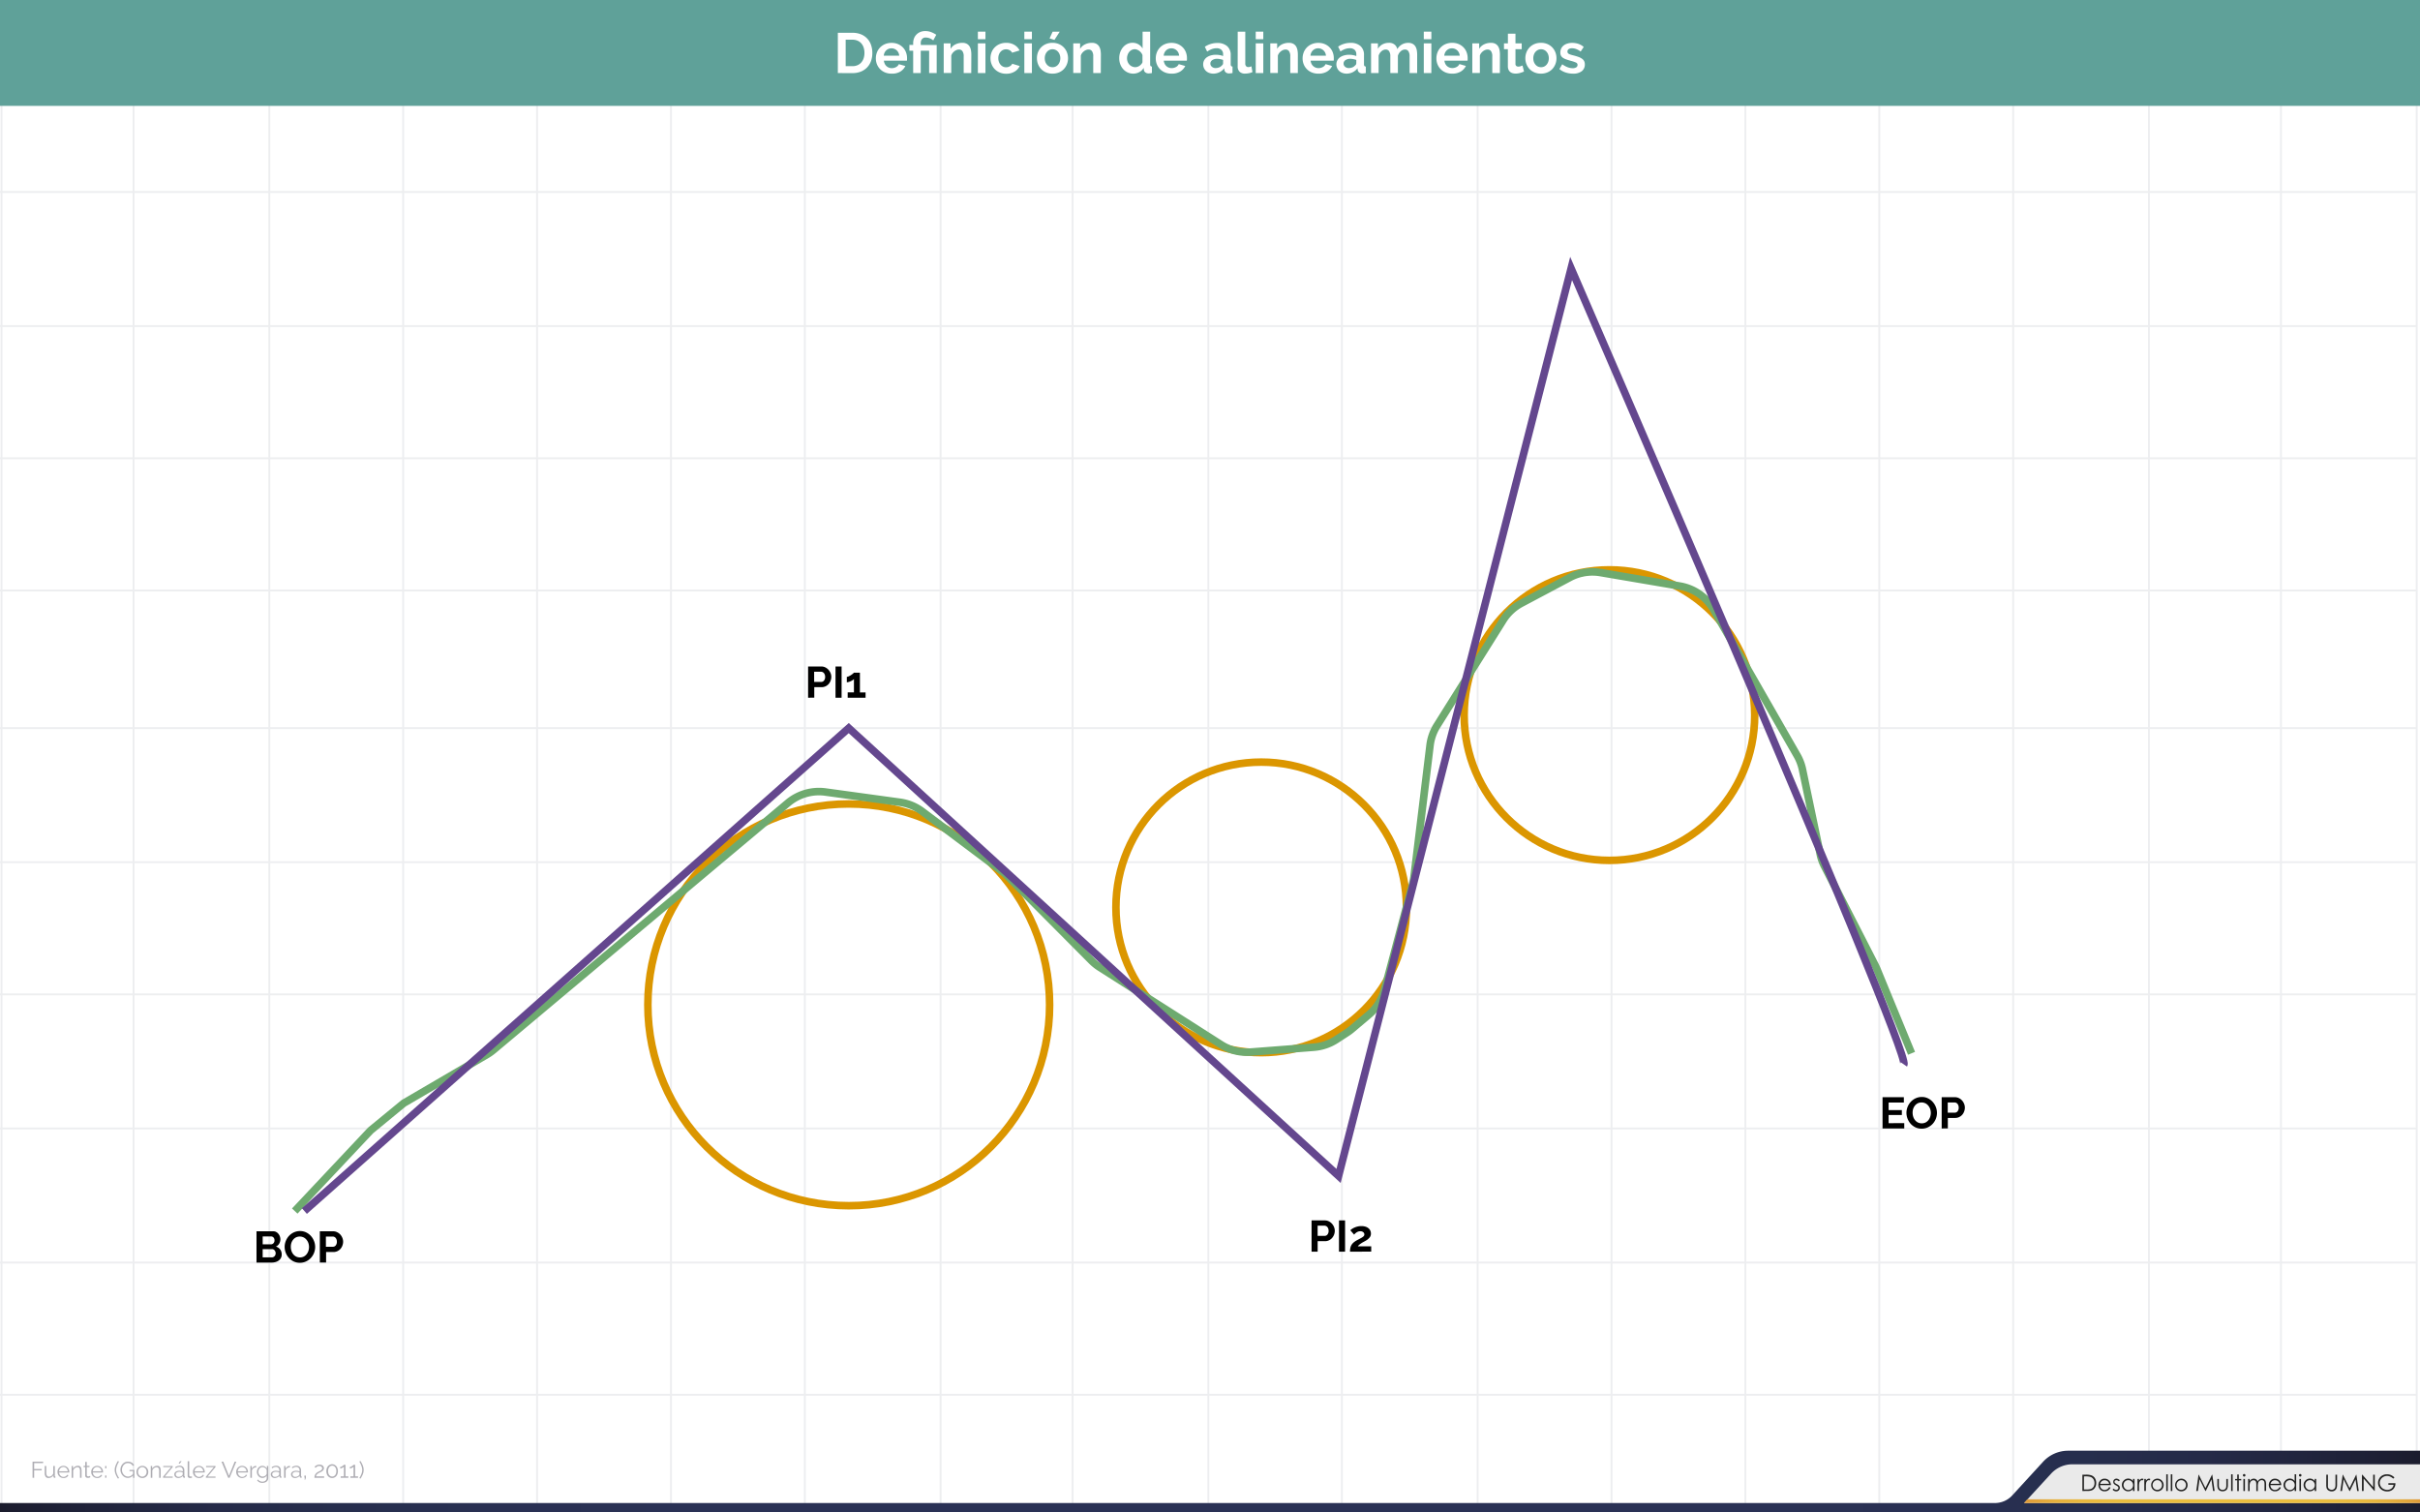 <svg id="Capa_1" data-name="Capa 1" xmlns="http://www.w3.org/2000/svg" xmlns:xlink="http://www.w3.org/1999/xlink" viewBox="0 0 1280 800"><defs><linearGradient id="Degradado_sin_nombre_3" y1="783.67" x2="1280.05" y2="783.67" gradientUnits="userSpaceOnUse"><stop offset="0" stop-color="#1b1c2d"/><stop offset="0.02" stop-color="#1e2035"/><stop offset="0.05" stop-color="#21253e"/><stop offset="0.09" stop-color="#252a48"/><stop offset="0.14" stop-color="#262e4d"/><stop offset="0.2" stop-color="#293052"/><stop offset="0.28" stop-color="#2a3155"/><stop offset="0.51" stop-color="#2a3155"/><stop offset="0.73" stop-color="#2a3155"/><stop offset="0.81" stop-color="#293052"/><stop offset="0.86" stop-color="#262e4d"/><stop offset="0.91" stop-color="#252a48"/><stop offset="0.95" stop-color="#21253e"/><stop offset="0.98" stop-color="#1e2035"/><stop offset="1" stop-color="#1b1c2d"/></linearGradient><linearGradient id="Degradado_sin_nombre_2" x1="1070.54" y1="794.02" x2="1280" y2="794.02" gradientUnits="userSpaceOnUse"><stop offset="0" stop-color="#de9b3a"/><stop offset="0.03" stop-color="#e1a33b"/><stop offset="0.08" stop-color="#e6b13d"/><stop offset="0.15" stop-color="#e9b93e"/><stop offset="0.24" stop-color="#ebbe3f"/><stop offset="0.51" stop-color="#ebbe3f"/><stop offset="0.77" stop-color="#ebbe3f"/><stop offset="0.86" stop-color="#e9b93e"/><stop offset="0.92" stop-color="#e6b13d"/><stop offset="0.98" stop-color="#e1a33b"/><stop offset="1" stop-color="#de9b3a"/></linearGradient></defs><title>p4h3</title><rect width="1280" height="800" fill="#fff"/><rect width="1280" height="800" fill="#fff"/><line x1="0.81" y1="312.34" x2="0.81" y2="799.96" fill="none" stroke="#edeef0" stroke-miterlimit="10"/><line x1="70.64" y1="312.34" x2="70.64" y2="799.96" fill="none" stroke="#edeef0" stroke-miterlimit="10"/><line x1="142.44" y1="312.34" x2="142.44" y2="799.96" fill="none" stroke="#edeef0" stroke-miterlimit="10"/><line x1="213.25" y1="312.34" x2="213.25" y2="799.96" fill="none" stroke="#edeef0" stroke-miterlimit="10"/><line x1="284.07" y1="312.34" x2="284.07" y2="799.96" fill="none" stroke="#edeef0" stroke-miterlimit="10"/><line x1="639.12" y1="385.11" y2="385.11" fill="none" stroke="#edeef0" stroke-miterlimit="10"/><line x1="639.12" y1="312.34" y2="312.34" fill="none" stroke="#edeef0" stroke-miterlimit="10"/><line x1="639.12" y1="456.03" y2="456.03" fill="none" stroke="#edeef0" stroke-miterlimit="10"/><line x1="639.12" y1="525.96" y2="525.96" fill="none" stroke="#edeef0" stroke-miterlimit="10"/><line x1="639.12" y1="596.88" y2="596.88" fill="none" stroke="#edeef0" stroke-miterlimit="10"/><line x1="639.12" y1="667.8" y2="667.8" fill="none" stroke="#edeef0" stroke-miterlimit="10"/><line x1="639.12" y1="737.73" y2="737.73" fill="none" stroke="#edeef0" stroke-miterlimit="10"/><line x1="639.12" y1="799.78" y2="799.78" fill="none" stroke="#edeef0" stroke-miterlimit="10"/><line x1="354.88" y1="312.34" x2="354.88" y2="799.96" fill="none" stroke="#edeef0" stroke-miterlimit="10"/><line x1="425.7" y1="312.34" x2="425.7" y2="799.96" fill="none" stroke="#edeef0" stroke-miterlimit="10"/><line x1="497.5" y1="312.34" x2="497.5" y2="799.96" fill="none" stroke="#edeef0" stroke-miterlimit="10"/><line x1="567.33" y1="312.34" x2="567.33" y2="799.96" fill="none" stroke="#edeef0" stroke-miterlimit="10"/><line x1="639.13" y1="312.34" x2="639.13" y2="799.96" fill="none" stroke="#edeef0" stroke-miterlimit="10"/><line x1="709.75" y1="312.34" x2="709.75" y2="799.96" fill="none" stroke="#edeef0" stroke-miterlimit="10"/><line x1="781.55" y1="312.34" x2="781.55" y2="799.96" fill="none" stroke="#edeef0" stroke-miterlimit="10"/><line x1="852.37" y1="312.34" x2="852.37" y2="799.96" fill="none" stroke="#edeef0" stroke-miterlimit="10"/><line x1="923.19" y1="312.34" x2="923.19" y2="799.96" fill="none" stroke="#edeef0" stroke-miterlimit="10"/><line x1="1278.23" y1="385.11" x2="639.12" y2="385.11" fill="none" stroke="#edeef0" stroke-miterlimit="10"/><line x1="1278.23" y1="312.34" x2="639.12" y2="312.34" fill="none" stroke="#edeef0" stroke-miterlimit="10"/><line x1="1278.23" y1="456.03" x2="639.12" y2="456.03" fill="none" stroke="#edeef0" stroke-miterlimit="10"/><line x1="1278.23" y1="525.96" x2="639.12" y2="525.96" fill="none" stroke="#edeef0" stroke-miterlimit="10"/><line x1="1278.23" y1="596.88" x2="639.12" y2="596.88" fill="none" stroke="#edeef0" stroke-miterlimit="10"/><line x1="1278.23" y1="667.8" x2="639.12" y2="667.8" fill="none" stroke="#edeef0" stroke-miterlimit="10"/><line x1="1278.23" y1="737.73" x2="639.12" y2="737.73" fill="none" stroke="#edeef0" stroke-miterlimit="10"/><line x1="1278.23" y1="799.78" x2="639.12" y2="799.78" fill="none" stroke="#edeef0" stroke-miterlimit="10"/><line x1="994" y1="312.34" x2="994" y2="799.96" fill="none" stroke="#edeef0" stroke-miterlimit="10"/><line x1="1064.82" y1="312.34" x2="1064.82" y2="799.96" fill="none" stroke="#edeef0" stroke-miterlimit="10"/><line x1="1136.62" y1="312.34" x2="1136.62" y2="799.96" fill="none" stroke="#edeef0" stroke-miterlimit="10"/><line x1="1206.45" y1="312.34" x2="1206.45" y2="799.96" fill="none" stroke="#edeef0" stroke-miterlimit="10"/><line x1="1278.25" y1="312.34" x2="1278.25" y2="799.96" fill="none" stroke="#edeef0" stroke-miterlimit="10"/><line x1="0.81" x2="0.81" y2="312.52" fill="none" stroke="#edeef0" stroke-miterlimit="10"/><line x1="70.64" x2="70.64" y2="312.52" fill="none" stroke="#edeef0" stroke-miterlimit="10"/><line x1="142.44" x2="142.44" y2="312.52" fill="none" stroke="#edeef0" stroke-miterlimit="10"/><line x1="213.25" x2="213.25" y2="312.52" fill="none" stroke="#edeef0" stroke-miterlimit="10"/><line x1="284.07" x2="284.07" y2="312.52" fill="none" stroke="#edeef0" stroke-miterlimit="10"/><line x1="639.12" fill="none" stroke="#edeef0" stroke-miterlimit="10"/><line x1="639.12" y1="30.64" y2="30.64" fill="none" stroke="#edeef0" stroke-miterlimit="10"/><line x1="639.12" y1="101.55" y2="101.55" fill="none" stroke="#edeef0" stroke-miterlimit="10"/><line x1="639.12" y1="172.47" y2="172.47" fill="none" stroke="#edeef0" stroke-miterlimit="10"/><line x1="639.12" y1="242.4" y2="242.4" fill="none" stroke="#edeef0" stroke-miterlimit="10"/><line x1="354.88" x2="354.88" y2="312.52" fill="none" stroke="#edeef0" stroke-miterlimit="10"/><line x1="425.7" x2="425.7" y2="312.52" fill="none" stroke="#edeef0" stroke-miterlimit="10"/><line x1="497.5" x2="497.5" y2="312.52" fill="none" stroke="#edeef0" stroke-miterlimit="10"/><line x1="567.33" x2="567.33" y2="312.52" fill="none" stroke="#edeef0" stroke-miterlimit="10"/><line x1="639.13" x2="639.13" y2="312.52" fill="none" stroke="#edeef0" stroke-miterlimit="10"/><line x1="709.75" x2="709.75" y2="312.52" fill="none" stroke="#edeef0" stroke-miterlimit="10"/><line x1="781.55" x2="781.55" y2="312.52" fill="none" stroke="#edeef0" stroke-miterlimit="10"/><line x1="852.37" x2="852.37" y2="312.52" fill="none" stroke="#edeef0" stroke-miterlimit="10"/><line x1="923.19" x2="923.19" y2="312.52" fill="none" stroke="#edeef0" stroke-miterlimit="10"/><line x1="1278.23" x2="639.12" fill="none" stroke="#edeef0" stroke-miterlimit="10"/><line x1="1278.23" y1="30.64" x2="639.12" y2="30.64" fill="none" stroke="#edeef0" stroke-miterlimit="10"/><line x1="1278.23" y1="101.55" x2="639.12" y2="101.55" fill="none" stroke="#edeef0" stroke-miterlimit="10"/><line x1="1278.23" y1="172.47" x2="639.12" y2="172.47" fill="none" stroke="#edeef0" stroke-miterlimit="10"/><line x1="1278.23" y1="242.4" x2="639.12" y2="242.4" fill="none" stroke="#edeef0" stroke-miterlimit="10"/><line x1="994" x2="994" y2="312.52" fill="none" stroke="#edeef0" stroke-miterlimit="10"/><line x1="1064.82" x2="1064.82" y2="312.52" fill="none" stroke="#edeef0" stroke-miterlimit="10"/><line x1="1136.62" x2="1136.62" y2="312.52" fill="none" stroke="#edeef0" stroke-miterlimit="10"/><line x1="1206.45" x2="1206.45" y2="312.52" fill="none" stroke="#edeef0" stroke-miterlimit="10"/><line x1="1278.25" x2="1278.25" y2="312.52" fill="none" stroke="#edeef0" stroke-miterlimit="10"/><rect width="1280" height="56" fill="#5fa199"/><path d="M443.16,38.65V17.35h7.74a11.57,11.57,0,0,1,4.58.84,9.2,9.2,0,0,1,5.26,5.66A12.69,12.69,0,0,1,461.4,28a12.47,12.47,0,0,1-.73,4.39,9.39,9.39,0,0,1-2.12,3.36,9.54,9.54,0,0,1-3.31,2.16,11.71,11.71,0,0,1-4.33.76ZM457.23,28a9.07,9.07,0,0,0-.42-2.82,6.32,6.32,0,0,0-1.23-2.22,5.48,5.48,0,0,0-2-1.44A6.74,6.74,0,0,0,450.9,21h-3.6V35h3.6a6.48,6.48,0,0,0,2.71-.54,5.56,5.56,0,0,0,2-1.49,6.62,6.62,0,0,0,1.22-2.23A9,9,0,0,0,457.23,28Z" fill="#fff"/><path d="M471.54,38.95a8.73,8.73,0,0,1-3.42-.64A7.71,7.71,0,0,1,463.84,34a8.29,8.29,0,0,1-.58-3.09,8.74,8.74,0,0,1,.57-3.17,7.71,7.71,0,0,1,1.65-2.61,7.88,7.88,0,0,1,2.63-1.79,8.74,8.74,0,0,1,3.46-.66,8.53,8.53,0,0,1,3.44.66,7.91,7.91,0,0,1,2.58,1.77,7.53,7.53,0,0,1,1.62,2.58,8.61,8.61,0,0,1,.55,3.06q0,.39,0,.75a3.09,3.09,0,0,1-.08.6H467.52a4.68,4.68,0,0,0,.45,1.65A4.08,4.08,0,0,0,468.9,35a4,4,0,0,0,1.29.78,4.24,4.24,0,0,0,1.5.27,4.64,4.64,0,0,0,2.27-.58,3.1,3.1,0,0,0,1.46-1.54l3.45,1a7,7,0,0,1-2.77,3A8.6,8.6,0,0,1,471.54,38.95Zm4.08-9.48a4.18,4.18,0,0,0-1.31-2.83,4.1,4.1,0,0,0-5.56,0,4.12,4.12,0,0,0-.89,1.23,4.33,4.33,0,0,0-.4,1.59Z" fill="#fff"/><path d="M483,26.83H481V23.77H483v-1a7,7,0,0,1,.44-2.46,5.77,5.77,0,0,1,1.26-2,6.13,6.13,0,0,1,2-1.37,6.73,6.73,0,0,1,2.69-.51,8.57,8.57,0,0,1,3.13.56,14,14,0,0,1,2.69,1.39l-1.59,3a6.24,6.24,0,0,0-1.83-1.11,5.71,5.71,0,0,0-2.13-.42,2.36,2.36,0,0,0-2,.84,3.11,3.11,0,0,0-.65,2v1.11h8.43V38.65h-4V26.83H487V38.65h-4Z" fill="#fff"/><path d="M513.72,38.65h-4V29.83a4.6,4.6,0,0,0-.66-2.76,2.17,2.17,0,0,0-1.83-.87,3.44,3.44,0,0,0-1.23.24,4.55,4.55,0,0,0-1.19.67,5.5,5.5,0,0,0-1,1,4.09,4.09,0,0,0-.66,1.32v9.18h-4V22.93h3.63v2.91a6,6,0,0,1,2.52-2.34,8.09,8.09,0,0,1,3.72-.84,4.75,4.75,0,0,1,2.4.54,3.91,3.91,0,0,1,1.44,1.41,5.91,5.91,0,0,1,.71,2,13,13,0,0,1,.19,2.25Z" fill="#fff"/><path d="M517.23,20.74v-4h4v4Zm0,17.91V22.93h4V38.65Z" fill="#fff"/><path d="M523.89,30.79a8.55,8.55,0,0,1,.57-3.12,7.58,7.58,0,0,1,1.65-2.58,8,8,0,0,1,2.61-1.77,8.64,8.64,0,0,1,3.45-.66,8.27,8.27,0,0,1,4.4,1.11,7.09,7.09,0,0,1,2.71,2.91l-3.93,1.2A3.54,3.54,0,0,0,534,26.54a4,4,0,0,0-3.48-.12,4,4,0,0,0-1.31,1,4.45,4.45,0,0,0-.87,1.48,5.61,5.61,0,0,0-.31,1.92,5.36,5.36,0,0,0,.33,1.92,4.82,4.82,0,0,0,.88,1.5,3.87,3.87,0,0,0,1.31,1,3.75,3.75,0,0,0,1.59.34,3.85,3.85,0,0,0,2-.54,3,3,0,0,0,1.27-1.32l3.93,1.2a6.61,6.61,0,0,1-2.67,2.94,8.39,8.39,0,0,1-4.47,1.14,8.62,8.62,0,0,1-3.45-.66,7.81,7.81,0,0,1-4.28-4.39A8.41,8.41,0,0,1,523.89,30.79Z" fill="#fff"/><path d="M541.8,20.74v-4h4v4Zm0,17.91V22.93h4V38.65Z" fill="#fff"/><path d="M556.71,38.95a8.62,8.62,0,0,1-3.45-.66,7.74,7.74,0,0,1-2.6-1.78,7.87,7.87,0,0,1-1.63-2.6,8.46,8.46,0,0,1-.57-3.09A8.55,8.55,0,0,1,549,27.7a7.87,7.87,0,0,1,1.63-2.59,7.76,7.76,0,0,1,2.6-1.79,8.64,8.64,0,0,1,3.45-.66,8.53,8.53,0,0,1,3.44.66,7.8,7.8,0,0,1,2.58,1.79,7.9,7.9,0,0,1,1.64,2.59,8.57,8.57,0,0,1,.57,3.12,8.48,8.48,0,0,1-.57,3.09,8,8,0,0,1-1.62,2.6,7.58,7.58,0,0,1-2.58,1.78A8.62,8.62,0,0,1,556.71,38.95Zm-4.11-8.13a5.48,5.48,0,0,0,.31,1.91,4.66,4.66,0,0,0,.87,1.48,3.86,3.86,0,0,0,1.31,1,4,4,0,0,0,3.24,0,3.88,3.88,0,0,0,1.31-1,4.61,4.61,0,0,0,.87-1.5,5.59,5.59,0,0,0,.32-1.92,5.5,5.5,0,0,0-.32-1.89,4.63,4.63,0,0,0-.87-1.5,3.89,3.89,0,0,0-1.31-1,3.82,3.82,0,0,0-1.62-.35,3.69,3.69,0,0,0-1.62.36,4.07,4.07,0,0,0-1.31,1,4.62,4.62,0,0,0-.87,1.5A5.51,5.51,0,0,0,552.6,30.82Zm5.13-9.72-2.58-.78,1.62-3.57h3.75Z" fill="#fff"/><path d="M582.24,38.65h-4V29.83a4.6,4.6,0,0,0-.66-2.76,2.17,2.17,0,0,0-1.83-.87,3.44,3.44,0,0,0-1.23.24,4.55,4.55,0,0,0-1.19.67,5.5,5.5,0,0,0-1,1,4.09,4.09,0,0,0-.66,1.32v9.18h-4V22.93h3.63v2.91a6,6,0,0,1,2.52-2.34,8.09,8.09,0,0,1,3.72-.84,4.75,4.75,0,0,1,2.4.54,3.91,3.91,0,0,1,1.44,1.41,5.91,5.91,0,0,1,.71,2,13,13,0,0,1,.19,2.25Z" fill="#fff"/><path d="M599.46,38.95a7.1,7.1,0,0,1-5.37-2.37A8.12,8.12,0,0,1,592.54,34a9.05,9.05,0,0,1-.55-3.2,9.4,9.4,0,0,1,.52-3.18A8.36,8.36,0,0,1,594,25a6.72,6.72,0,0,1,2.22-1.74,6.34,6.34,0,0,1,2.82-.63,6,6,0,0,1,3.14.84,6.09,6.09,0,0,1,2.17,2.19V16.75h4V34a1.49,1.49,0,0,0,.21.9.93.93,0,0,0,.72.3v3.42a9.16,9.16,0,0,1-1.71.21,2.78,2.78,0,0,1-1.77-.54,2,2,0,0,1-.78-1.41l-.09-1a5.7,5.7,0,0,1-2.35,2.27A6.7,6.7,0,0,1,599.46,38.95Zm1-3.42a3.75,3.75,0,0,0,1.17-.2,4.11,4.11,0,0,0,1.11-.55,4.85,4.85,0,0,0,.92-.84,3.49,3.49,0,0,0,.62-1V29.14a4.43,4.43,0,0,0-.67-1.21,5,5,0,0,0-1-1,5.17,5.17,0,0,0-1.17-.65,3.32,3.32,0,0,0-1.21-.24,3.61,3.61,0,0,0-1.67.39,3.94,3.94,0,0,0-1.31,1.06,5.15,5.15,0,0,0-.84,1.54,5.49,5.49,0,0,0-.3,1.8,4.94,4.94,0,0,0,.33,1.83,4.76,4.76,0,0,0,.9,1.47,4.08,4.08,0,0,0,1.37,1A4.2,4.2,0,0,0,600.51,35.53Z" fill="#fff"/><path d="M619.59,38.95a8.73,8.73,0,0,1-3.42-.64A7.71,7.71,0,0,1,611.89,34a8.29,8.29,0,0,1-.58-3.09,8.76,8.76,0,0,1,.57-3.17,7.72,7.72,0,0,1,1.65-2.61,7.89,7.89,0,0,1,2.63-1.79,8.75,8.75,0,0,1,3.47-.66,8.53,8.53,0,0,1,3.43.66,7.91,7.91,0,0,1,2.58,1.77,7.52,7.52,0,0,1,1.62,2.58,8.6,8.6,0,0,1,.55,3.06q0,.39,0,.75a3.09,3.09,0,0,1-.08.6H615.56a4.68,4.68,0,0,0,.45,1.65,4.07,4.07,0,0,0,.93,1.23,4,4,0,0,0,1.29.78,4.25,4.25,0,0,0,1.5.27,4.64,4.64,0,0,0,2.27-.58,3.1,3.1,0,0,0,1.46-1.54l3.45,1a7,7,0,0,1-2.78,3A8.6,8.6,0,0,1,619.59,38.95Zm4.08-9.48a4.18,4.18,0,0,0-1.31-2.83,4.1,4.1,0,0,0-5.56,0,4.1,4.1,0,0,0-.88,1.23,4.32,4.32,0,0,0-.41,1.59Z" fill="#fff"/><path d="M641.76,38.95a6,6,0,0,1-2.13-.37,5.11,5.11,0,0,1-1.71-1,4.87,4.87,0,0,1-1.12-1.58,4.76,4.76,0,0,1-.41-2,4.36,4.36,0,0,1,.5-2.06,4.72,4.72,0,0,1,1.38-1.6,6.85,6.85,0,0,1,2.12-1,9.23,9.23,0,0,1,2.7-.37,11.63,11.63,0,0,1,2.05.18,8.35,8.35,0,0,1,1.79.51v-.9a3.15,3.15,0,0,0-.89-2.4,3.68,3.68,0,0,0-2.62-.84,7,7,0,0,0-2.46.45,11.44,11.44,0,0,0-2.46,1.32l-1.23-2.55a11.62,11.62,0,0,1,6.54-2,7.67,7.67,0,0,1,5.26,1.67,6.1,6.1,0,0,1,1.88,4.82V34a1.41,1.41,0,0,0,.23.9,1,1,0,0,0,.73.3v3.42a9,9,0,0,1-1.77.21,2.68,2.68,0,0,1-1.75-.51,2.19,2.19,0,0,1-.77-1.35l-.09-.87a7,7,0,0,1-2.55,2.1A7.33,7.33,0,0,1,641.76,38.95ZM642.9,36a5.24,5.24,0,0,0,1.94-.36,3.52,3.52,0,0,0,1.42-1,1.45,1.45,0,0,0,.66-1.14v-1.8a10,10,0,0,0-1.56-.43,8.45,8.45,0,0,0-1.62-.17,4.3,4.3,0,0,0-2.55.71,2.12,2.12,0,0,0-1,1.79,2.14,2.14,0,0,0,.78,1.69A2.83,2.83,0,0,0,642.9,36Z" fill="#fff"/><path d="M654.66,16.75h4V33.61A2,2,0,0,0,659.1,35a1.51,1.51,0,0,0,1.2.48,3,3,0,0,0,.79-.12,5.39,5.39,0,0,0,.82-.3l.54,3.06a7.73,7.73,0,0,1-1.89.6,10.34,10.34,0,0,1-2,.21,4,4,0,0,1-2.92-1,3.81,3.81,0,0,1-1-2.87Z" fill="#fff"/><path d="M664.19,20.74v-4h4v4Zm0,17.91V22.93h4V38.65Z" fill="#fff"/><path d="M686.46,38.65h-4V29.83a4.6,4.6,0,0,0-.66-2.76,2.17,2.17,0,0,0-1.83-.87,3.44,3.44,0,0,0-1.23.24,4.56,4.56,0,0,0-1.19.67,5.5,5.5,0,0,0-1,1,4.09,4.09,0,0,0-.66,1.32v9.18h-4V22.93h3.63v2.91A6,6,0,0,1,678,23.5a8.09,8.09,0,0,1,3.72-.84,4.74,4.74,0,0,1,2.4.54,3.91,3.91,0,0,1,1.44,1.41,5.92,5.92,0,0,1,.71,2,13,13,0,0,1,.2,2.25Z" fill="#fff"/><path d="M697.25,38.95a8.73,8.73,0,0,1-3.42-.64A7.71,7.71,0,0,1,689.56,34a8.29,8.29,0,0,1-.58-3.09,8.76,8.76,0,0,1,.57-3.17,7.72,7.72,0,0,1,1.65-2.61,7.89,7.89,0,0,1,2.63-1.79,8.75,8.75,0,0,1,3.47-.66,8.53,8.53,0,0,1,3.43.66,7.91,7.91,0,0,1,2.58,1.77,7.52,7.52,0,0,1,1.62,2.58,8.6,8.6,0,0,1,.55,3.06q0,.39,0,.75a3.09,3.09,0,0,1-.08.6H693.23a4.68,4.68,0,0,0,.45,1.65,4.07,4.07,0,0,0,.93,1.23,4,4,0,0,0,1.29.78,4.25,4.25,0,0,0,1.5.27,4.64,4.64,0,0,0,2.27-.58,3.1,3.1,0,0,0,1.46-1.54l3.45,1a7,7,0,0,1-2.78,3A8.6,8.6,0,0,1,697.25,38.95Zm4.08-9.48A4.18,4.18,0,0,0,700,26.63a4.1,4.1,0,0,0-5.56,0,4.1,4.1,0,0,0-.88,1.23,4.32,4.32,0,0,0-.41,1.59Z" fill="#fff"/><path d="M712.22,38.95a6,6,0,0,1-2.13-.37,5.11,5.11,0,0,1-1.71-1,4.87,4.87,0,0,1-1.12-1.58,4.76,4.76,0,0,1-.41-2,4.36,4.36,0,0,1,.5-2.06,4.72,4.72,0,0,1,1.38-1.6,6.85,6.85,0,0,1,2.12-1,9.22,9.22,0,0,1,2.7-.37,11.63,11.63,0,0,1,2.05.18,8.35,8.35,0,0,1,1.79.51v-.9a3.15,3.15,0,0,0-.89-2.4,3.68,3.68,0,0,0-2.62-.84,7,7,0,0,0-2.46.45A11.44,11.44,0,0,0,709,27.22l-1.23-2.55a11.61,11.61,0,0,1,6.54-2,7.67,7.67,0,0,1,5.26,1.67,6.1,6.1,0,0,1,1.88,4.82V34a1.41,1.41,0,0,0,.23.9,1,1,0,0,0,.73.3v3.42a9,9,0,0,1-1.77.21,2.68,2.68,0,0,1-1.75-.51,2.19,2.19,0,0,1-.77-1.35l-.09-.87a7,7,0,0,1-2.55,2.1A7.33,7.33,0,0,1,712.22,38.95ZM713.36,36a5.24,5.24,0,0,0,1.94-.36,3.52,3.52,0,0,0,1.42-1,1.45,1.45,0,0,0,.66-1.14v-1.8a10,10,0,0,0-1.56-.43,8.45,8.45,0,0,0-1.62-.17,4.3,4.3,0,0,0-2.55.71,2.12,2.12,0,0,0-1,1.79,2.14,2.14,0,0,0,.78,1.69A2.83,2.83,0,0,0,713.36,36Z" fill="#fff"/><path d="M749.57,38.65h-4V29.83a4.68,4.68,0,0,0-.65-2.76,2.1,2.1,0,0,0-1.79-.87,3.37,3.37,0,0,0-2.25.92,5,5,0,0,0-1.5,2.38v9.15h-4V29.83a4.68,4.68,0,0,0-.65-2.76,2.1,2.1,0,0,0-1.79-.87,3.42,3.42,0,0,0-2.23.9,4.9,4.9,0,0,0-1.52,2.37v9.18h-4V22.93h3.63v2.91a6,6,0,0,1,2.38-2.36,7.13,7.13,0,0,1,3.46-.83,4.46,4.46,0,0,1,3.06,1A4.3,4.3,0,0,1,739.07,26a6.79,6.79,0,0,1,2.43-2.47,6.56,6.56,0,0,1,3.36-.86,4.68,4.68,0,0,1,2.37.54,3.91,3.91,0,0,1,1.44,1.41,5.9,5.9,0,0,1,.71,2,13,13,0,0,1,.2,2.25Z" fill="#fff"/><path d="M753.08,20.74v-4h4v4Zm0,17.91V22.93h4V38.65Z" fill="#fff"/><path d="M768,38.95a8.73,8.73,0,0,1-3.42-.64A7.71,7.71,0,0,1,760.33,34a8.29,8.29,0,0,1-.58-3.09,8.76,8.76,0,0,1,.57-3.17A7.72,7.72,0,0,1,762,25.1a7.89,7.89,0,0,1,2.63-1.79,8.75,8.75,0,0,1,3.47-.66,8.53,8.53,0,0,1,3.43.66,7.91,7.91,0,0,1,2.58,1.77,7.52,7.52,0,0,1,1.62,2.58,8.6,8.6,0,0,1,.55,3.06q0,.39,0,.75a3.09,3.09,0,0,1-.08.6H764a4.68,4.68,0,0,0,.45,1.65,4.07,4.07,0,0,0,.93,1.23,4,4,0,0,0,1.29.78,4.25,4.25,0,0,0,1.5.27,4.64,4.64,0,0,0,2.27-.58,3.1,3.1,0,0,0,1.46-1.54l3.45,1a7,7,0,0,1-2.78,3A8.6,8.6,0,0,1,768,38.95Zm4.08-9.48a4.18,4.18,0,0,0-1.31-2.83,4.1,4.1,0,0,0-5.56,0,4.1,4.1,0,0,0-.88,1.23,4.32,4.32,0,0,0-.41,1.59Z" fill="#fff"/><path d="M793.31,38.65h-4V29.83a4.6,4.6,0,0,0-.66-2.76,2.17,2.17,0,0,0-1.83-.87,3.44,3.44,0,0,0-1.23.24,4.56,4.56,0,0,0-1.19.67,5.5,5.5,0,0,0-1,1,4.09,4.09,0,0,0-.66,1.32v9.18h-4V22.93h3.63v2.91a6,6,0,0,1,2.52-2.34,8.09,8.09,0,0,1,3.72-.84,4.74,4.74,0,0,1,2.4.54,3.91,3.91,0,0,1,1.44,1.41,5.92,5.92,0,0,1,.71,2,13,13,0,0,1,.2,2.25Z" fill="#fff"/><path d="M806.09,37.84a18.14,18.14,0,0,1-2,.72,8.3,8.3,0,0,1-2.46.36,5.72,5.72,0,0,1-1.57-.21,3.44,3.44,0,0,1-1.29-.67,3.28,3.28,0,0,1-.89-1.2,4.34,4.34,0,0,1-.33-1.78V26H795.5V22.93h2.07v-5.1h4v5.1h3.3V26h-3.3V33.7a1.43,1.43,0,0,0,.43,1.19,1.66,1.66,0,0,0,1.07.34,3.71,3.71,0,0,0,1.23-.21q.6-.21,1-.36Z" fill="#fff"/><path d="M815.06,38.95a8.62,8.62,0,0,1-3.45-.66A7.74,7.74,0,0,1,809,36.5a7.88,7.88,0,0,1-1.63-2.6,8.47,8.47,0,0,1-.57-3.09,8.56,8.56,0,0,1,.57-3.12A7.88,7.88,0,0,1,809,25.1a7.76,7.76,0,0,1,2.59-1.79,8.64,8.64,0,0,1,3.45-.66,8.53,8.53,0,0,1,3.44.66,7.81,7.81,0,0,1,2.58,1.79,7.91,7.91,0,0,1,1.63,2.59,8.56,8.56,0,0,1,.57,3.12,8.47,8.47,0,0,1-.57,3.09,8,8,0,0,1-1.62,2.6,7.58,7.58,0,0,1-2.58,1.78A8.62,8.62,0,0,1,815.06,38.95ZM811,30.82a5.48,5.48,0,0,0,.31,1.91,4.66,4.66,0,0,0,.87,1.48,3.87,3.87,0,0,0,1.3,1,4,4,0,0,0,3.24,0,3.87,3.87,0,0,0,1.3-1,4.61,4.61,0,0,0,.87-1.5,5.6,5.6,0,0,0,.32-1.92,5.51,5.51,0,0,0-.32-1.89,4.62,4.62,0,0,0-.87-1.5,3.88,3.88,0,0,0-1.3-1,3.82,3.82,0,0,0-1.62-.35,3.69,3.69,0,0,0-1.62.36,4.08,4.08,0,0,0-1.3,1,4.62,4.62,0,0,0-.87,1.5A5.51,5.51,0,0,0,811,30.82Z" fill="#fff"/><path d="M831.92,38.95a12.16,12.16,0,0,1-3.87-.63,9.42,9.42,0,0,1-3.24-1.8l1.5-2.52a12.87,12.87,0,0,0,2.8,1.54,7.51,7.51,0,0,0,2.71.53,3.44,3.44,0,0,0,1.89-.45,1.45,1.45,0,0,0,.69-1.29,1.29,1.29,0,0,0-.81-1.23,17.63,17.63,0,0,0-2.64-.9q-1.53-.42-2.61-.81a6.72,6.72,0,0,1-1.74-.88,3,3,0,0,1-1-1.14,3.64,3.64,0,0,1-.3-1.54,4.89,4.89,0,0,1,.46-2.16,4.71,4.71,0,0,1,1.3-1.63,6,6,0,0,1,2-1,8,8,0,0,1,2.45-.36,10.52,10.52,0,0,1,3.32.51,8.09,8.09,0,0,1,2.83,1.65l-1.62,2.43a9.42,9.42,0,0,0-2.33-1.32,6.35,6.35,0,0,0-2.24-.42,3.23,3.23,0,0,0-1.71.42,1.46,1.46,0,0,0-.69,1.35,1.3,1.3,0,0,0,.17.69,1.45,1.45,0,0,0,.52.48,5.09,5.09,0,0,0,.95.41q.58.2,1.46.41,1.62.42,2.78.84a7.56,7.56,0,0,1,1.89,1,3.43,3.43,0,0,1,1.08,1.25,3.83,3.83,0,0,1,.34,1.7,4.37,4.37,0,0,1-1.71,3.64A7.36,7.36,0,0,1,831.92,38.95Z" fill="#fff"/><path id="_Trazado_" data-name="&lt;Trazado&gt;" d="M1080.65,773.16,1064.3,791a12.49,12.49,0,0,1-9.2,4H0v5H1280.05V767.33H1093.91A18,18,0,0,0,1080.65,773.16Z" fill="url(#Degradado_sin_nombre_3)"/><path id="_Trazado_2" data-name="&lt;Trazado&gt;" d="M1070.59,795h209.46V774.51H1096.13a15.29,15.29,0,0,0-11.26,4.95Z" fill="#eaeaea"/><path d="M1101.43,788.65V780h1.79a9.13,9.13,0,0,1,2.81.31,3.75,3.75,0,0,1,2,1.52,4.63,4.63,0,0,1,.71,2.58,4.53,4.53,0,0,1-.56,2.28,3.59,3.59,0,0,1-1.45,1.45,5.47,5.47,0,0,1-2.5.47Zm.83-.81h1a9.28,9.28,0,0,0,2.48-.22,2.85,2.85,0,0,0,1.53-1.14,3.5,3.5,0,0,0,.56-2,3.69,3.69,0,0,0-.6-2.13,3,3,0,0,0-1.68-1.21,10.16,10.16,0,0,0-2.67-.25h-.61Z" fill="#222221"/><path d="M1115.59,786.53l.69.36a3.75,3.75,0,0,1-.79,1.08,3.12,3.12,0,0,1-1,.62,3.5,3.5,0,0,1-1.26.21,3,3,0,0,1-2.44-1,3.45,3.45,0,0,1-.88-2.31,3.41,3.41,0,0,1,.75-2.16,3,3,0,0,1,2.53-1.21,3.15,3.15,0,0,1,2.6,1.24,3.45,3.45,0,0,1,.7,2.18h-5.74a2.6,2.6,0,0,0,.71,1.82,2.26,2.26,0,0,0,1.7.71,2.73,2.73,0,0,0,.95-.17,2.49,2.49,0,0,0,.78-.45A3.81,3.81,0,0,0,1115.59,786.53Zm0-1.72a2.72,2.72,0,0,0-.48-1,2.27,2.27,0,0,0-.83-.63,2.55,2.55,0,0,0-1.09-.24,2.34,2.34,0,0,0-1.61.6,2.73,2.73,0,0,0-.75,1.32Z" fill="#222221"/><path d="M1121.22,783l-.53.54a1.89,1.89,0,0,0-1.29-.64,1,1,0,0,0-.68.26.81.81,0,0,0-.29.62.91.91,0,0,0,.24.59,3.3,3.3,0,0,0,1,.67,3.69,3.69,0,0,1,1.25.91,1.67,1.67,0,0,1,.32,1,1.8,1.8,0,0,1-.55,1.33,1.88,1.88,0,0,1-1.38.54,2.41,2.41,0,0,1-1.05-.24,2.29,2.29,0,0,1-.83-.66l.52-.59a1.79,1.79,0,0,0,1.33.71,1.2,1.2,0,0,0,.84-.32,1,1,0,0,0,.35-.74,1,1,0,0,0-.23-.63,3.69,3.69,0,0,0-1-.68,3.3,3.3,0,0,1-1.17-.88,1.65,1.65,0,0,1-.31-1,1.61,1.61,0,0,1,.5-1.21,1.73,1.73,0,0,1,1.25-.48A2.6,2.6,0,0,1,1121.22,783Z" fill="#222221"/><path d="M1129,782.27v6.38h-.81v-1.1a3.52,3.52,0,0,1-1.16.94,3.23,3.23,0,0,1-3.71-.67,3.29,3.29,0,0,1-1-2.39,3.23,3.23,0,0,1,1-2.36,3.15,3.15,0,0,1,2.33-1,3,3,0,0,1,1.42.33,3.23,3.23,0,0,1,1.12,1v-1.17Zm-3.28.63a2.48,2.48,0,0,0-2.19,1.28,2.58,2.58,0,0,0,0,2.58,2.51,2.51,0,0,0,.93,1,2.43,2.43,0,0,0,1.25.34,2.57,2.57,0,0,0,1.28-.34,2.38,2.38,0,0,0,.93-.92,2.63,2.63,0,0,0,.32-1.31,2.54,2.54,0,0,0-.73-1.85A2.41,2.41,0,0,0,1125.75,782.9Z" fill="#222221"/><path d="M1130.56,782.27h.84v.93a2.94,2.94,0,0,1,.79-.82,1.56,1.56,0,0,1,.87-.27,1.5,1.5,0,0,1,.73.22l-.43.69a1.14,1.14,0,0,0-.43-.11,1.19,1.19,0,0,0-.79.34,2.13,2.13,0,0,0-.58,1,10,10,0,0,0-.15,2.2v2.16h-.84Z" fill="#222221"/><path d="M1134.17,782.27h.84v.93a2.94,2.94,0,0,1,.79-.82,1.56,1.56,0,0,1,.87-.27,1.5,1.5,0,0,1,.73.22l-.43.69a1.14,1.14,0,0,0-.43-.11,1.19,1.19,0,0,0-.79.34,2.13,2.13,0,0,0-.58,1,10,10,0,0,0-.15,2.2v2.16h-.84Z" fill="#222221"/><path d="M1141.06,782.11a3.16,3.16,0,0,1,2.44,1.07,3.42,3.42,0,0,1,0,4.64,3.37,3.37,0,0,1-4.79,0,3.41,3.41,0,0,1,0-4.63A3.15,3.15,0,0,1,1141.06,782.11Zm0,.8a2.37,2.37,0,0,0-1.76.76,2.53,2.53,0,0,0-.74,1.83,2.6,2.6,0,0,0,.33,1.29,2.37,2.37,0,0,0,.91.92,2.57,2.57,0,0,0,2.5,0,2.38,2.38,0,0,0,.91-.92,2.59,2.59,0,0,0,.33-1.29,2.52,2.52,0,0,0-.74-1.83A2.37,2.37,0,0,0,1141.06,782.91Z" fill="#222221"/><path d="M1145.78,779.81h.82v8.84h-.82Z" fill="#222221"/><path d="M1148.18,779.81h.82v8.84h-.82Z" fill="#222221"/><path d="M1153.73,782.11a3.16,3.16,0,0,1,2.44,1.07,3.42,3.42,0,0,1,0,4.64,3.37,3.37,0,0,1-4.79,0,3.41,3.41,0,0,1,0-4.63A3.15,3.15,0,0,1,1153.73,782.11Zm0,.8a2.37,2.37,0,0,0-1.76.76,2.53,2.53,0,0,0-.74,1.83,2.6,2.6,0,0,0,.33,1.29,2.37,2.37,0,0,0,.91.92,2.57,2.57,0,0,0,2.5,0,2.38,2.38,0,0,0,.91-.92,2.59,2.59,0,0,0,.33-1.29,2.52,2.52,0,0,0-.74-1.83A2.37,2.37,0,0,0,1153.72,782.91Z" fill="#222221"/><path d="M1161.63,788.65l1.23-8.62h.14l3.5,7.07L1170,780h.14l1.24,8.62h-.84l-.85-6.16-3,6.16h-.22l-3.08-6.21-.85,6.21Z" fill="#222221"/><path d="M1172.81,782.27h.82v3a6.36,6.36,0,0,0,.12,1.5,1.68,1.68,0,0,0,.67.93,2,2,0,0,0,1.18.34,2,2,0,0,0,1.17-.33,1.7,1.7,0,0,0,.66-.87,6.15,6.15,0,0,0,.12-1.56v-3h.84v3.13a5,5,0,0,1-.31,2,2.35,2.35,0,0,1-.93,1,2.92,2.92,0,0,1-1.55.38,3,3,0,0,1-1.56-.38,2.33,2.33,0,0,1-.93-1.05,5.15,5.15,0,0,1-.31-2Z" fill="#222221"/><path d="M1180.09,779.81h.82v8.84h-.82Z" fill="#222221"/><path d="M1183.33,779.91h.82v2.37h1.3V783h-1.3v5.67h-.82V783h-1.12v-.71h1.12Z" fill="#222221"/><path d="M1187,779.65a.65.65,0,0,1,.48.2.66.66,0,0,1,.2.48.67.67,0,0,1-1.35,0,.66.66,0,0,1,.2-.48A.65.65,0,0,1,1187,779.65Zm-.41,2.63h.82v6.38h-.82Z" fill="#222221"/><path d="M1189.08,782.27h.82v1.1a3.19,3.19,0,0,1,.88-.89,2.5,2.5,0,0,1,1.31-.37,2.18,2.18,0,0,1,.88.18,1.9,1.9,0,0,1,.68.48,2.59,2.59,0,0,1,.46.86,3,3,0,0,1,1-1.14,2.42,2.42,0,0,1,1.32-.39,2.07,2.07,0,0,1,1.17.33,2,2,0,0,1,.75.93,5,5,0,0,1,.25,1.79v3.48h-.84v-3.48a4.57,4.57,0,0,0-.15-1.41,1.27,1.27,0,0,0-.5-.62,1.49,1.49,0,0,0-.84-.23,1.84,1.84,0,0,0-1.09.35,2,2,0,0,0-.72.94,6,6,0,0,0-.23,2v2.5h-.82v-3.26a5.6,5.6,0,0,0-.14-1.57,1.31,1.31,0,0,0-.5-.66,1.45,1.45,0,0,0-.85-.25,1.83,1.83,0,0,0-1.06.34,2,2,0,0,0-.73.92,5,5,0,0,0-.24,1.78v2.7h-.82Z" fill="#222221"/><path d="M1205.71,786.53l.69.36a3.75,3.75,0,0,1-.79,1.08,3.12,3.12,0,0,1-1,.62,3.5,3.5,0,0,1-1.26.21,3,3,0,0,1-2.44-1,3.45,3.45,0,0,1-.88-2.31,3.41,3.41,0,0,1,.75-2.16,3,3,0,0,1,2.53-1.21,3.15,3.15,0,0,1,2.6,1.24,3.45,3.45,0,0,1,.7,2.18h-5.74a2.6,2.6,0,0,0,.71,1.82,2.26,2.26,0,0,0,1.7.71,2.73,2.73,0,0,0,.95-.17,2.49,2.49,0,0,0,.78-.45A3.81,3.81,0,0,0,1205.71,786.53Zm0-1.72a2.72,2.72,0,0,0-.48-1,2.27,2.27,0,0,0-.83-.63,2.55,2.55,0,0,0-1.09-.24,2.34,2.34,0,0,0-1.61.6,2.73,2.73,0,0,0-.75,1.32Z" fill="#222221"/><path d="M1214.5,779.81v8.84h-.81v-1.1a3.52,3.52,0,0,1-1.16.94,3.23,3.23,0,0,1-3.71-.67,3.29,3.29,0,0,1-1-2.39,3.23,3.23,0,0,1,1-2.36,3.15,3.15,0,0,1,2.33-1,3,3,0,0,1,1.42.33,3.23,3.23,0,0,1,1.12,1v-3.63Zm-3.28,3.09a2.48,2.48,0,0,0-2.19,1.28,2.58,2.58,0,0,0,0,2.58,2.51,2.51,0,0,0,.93,1,2.43,2.43,0,0,0,1.25.34,2.57,2.57,0,0,0,1.28-.34,2.38,2.38,0,0,0,.93-.92,2.63,2.63,0,0,0,.32-1.31,2.54,2.54,0,0,0-.73-1.85A2.41,2.41,0,0,0,1211.22,782.9Z" fill="#222221"/><path d="M1216.64,779.65a.65.65,0,0,1,.48.2.66.66,0,0,1,.2.48.67.67,0,0,1-1.35,0,.66.66,0,0,1,.2-.48A.65.65,0,0,1,1216.64,779.65Zm-.41,2.63h.82v6.38h-.82Z" fill="#222221"/><path d="M1225.11,782.27v6.38h-.81v-1.1a3.52,3.52,0,0,1-1.16.94,3.23,3.23,0,0,1-3.71-.67,3.29,3.29,0,0,1-1-2.39,3.23,3.23,0,0,1,1-2.36,3.15,3.15,0,0,1,2.33-1,3,3,0,0,1,1.42.33,3.23,3.23,0,0,1,1.12,1v-1.17Zm-3.28.63a2.48,2.48,0,0,0-2.19,1.28,2.58,2.58,0,0,0,0,2.58,2.51,2.51,0,0,0,.93,1,2.43,2.43,0,0,0,1.25.34,2.57,2.57,0,0,0,1.28-.34,2.38,2.38,0,0,0,.93-.92,2.63,2.63,0,0,0,.32-1.31,2.54,2.54,0,0,0-.73-1.85A2.41,2.41,0,0,0,1221.83,782.9Z" fill="#222221"/><path d="M1230.44,780h.86v5.2a10.76,10.76,0,0,0,0,1.15,1.91,1.91,0,0,0,.3.85,1.76,1.76,0,0,0,.72.57,2.26,2.26,0,0,0,1,.23,1.93,1.93,0,0,0,.82-.18,1.82,1.82,0,0,0,.66-.5,2.06,2.06,0,0,0,.39-.78,6.45,6.45,0,0,0,.09-1.35V780h.86v5.2a6.34,6.34,0,0,1-.23,1.87,2.54,2.54,0,0,1-.9,1.24,2.58,2.58,0,0,1-1.64.53,3.14,3.14,0,0,1-1.79-.5,2.4,2.4,0,0,1-1-1.32,7,7,0,0,1-.16-1.82Z" fill="#222221"/><path d="M1237.88,788.65l1.23-8.62h.14l3.5,7.07,3.47-7.07h.14l1.24,8.62h-.84l-.85-6.16-3,6.16h-.22l-3.08-6.21-.85,6.21Z" fill="#222221"/><path d="M1249.3,788.65V780h.19l5.74,6.61V780h.85v8.62h-.19l-5.69-6.53v6.53Z" fill="#222221"/><path d="M1266.49,781.48l-.67.63a5.1,5.1,0,0,0-1.58-1.08,4.25,4.25,0,0,0-1.67-.37,4,4,0,0,0-1.93.5,3.62,3.62,0,0,0-1.42,1.35,3.49,3.49,0,0,0-.5,1.8,3.56,3.56,0,0,0,.52,1.85,3.7,3.7,0,0,0,1.44,1.38,4.15,4.15,0,0,0,2,.5,3.45,3.45,0,0,0,2.25-.75,3,3,0,0,0,1.09-1.95h-2.75v-.83H1267a4.33,4.33,0,0,1-1.19,3.17,4.25,4.25,0,0,1-3.14,1.17,4.72,4.72,0,0,1-3.79-1.63,4.33,4.33,0,0,1-1.07-2.9,4.45,4.45,0,0,1,.62-2.28,4.37,4.37,0,0,1,1.69-1.65,4.92,4.92,0,0,1,2.43-.59,5.39,5.39,0,0,1,2.06.4A6.16,6.16,0,0,1,1266.49,781.48Z" fill="#222221"/><polygon id="_Trazado_3" data-name="&lt;Trazado&gt;" points="1072.35 793.03 1070.54 795 1280 795 1280 793.03 1072.35 793.03" fill="url(#Degradado_sin_nombre_2)"/><path d="M17.22,781.65v-8.52h5.59v.74H18.06V777h4v.7h-4v3.95Z" fill="#aeadb3"/><path d="M25.67,781.77a1.76,1.76,0,0,1-1.52-.68,3.4,3.4,0,0,1-.5-2V775.4h.82v3.53q0,2.12,1.45,2.12a2.15,2.15,0,0,0,.71-.12,2.25,2.25,0,0,0,.64-.35,2.83,2.83,0,0,0,.53-.54,2.71,2.71,0,0,0,.38-.71V775.4H29v5.2q0,.34.29.34v.72l-.23,0h-.13a.65.65,0,0,1-.47-.2.72.72,0,0,1-.18-.52v-.72a2.91,2.91,0,0,1-1.11,1.13A3,3,0,0,1,25.67,781.77Z" fill="#aeadb3"/><path d="M33.54,781.77a3,3,0,0,1-1.25-.26,3.07,3.07,0,0,1-1-.71,3.27,3.27,0,0,1-.65-1,3.37,3.37,0,0,1-.23-1.26,3.29,3.29,0,0,1,.23-1.24,3.21,3.21,0,0,1,.65-1,3.07,3.07,0,0,1,1-.7,3.16,3.16,0,0,1,2.5,0,3,3,0,0,1,1,.7,3.29,3.29,0,0,1,.86,2.24v.19a.48.48,0,0,1,0,.13H31.26a2.64,2.64,0,0,0,.23.93,2.56,2.56,0,0,0,.51.74,2.29,2.29,0,0,0,.71.49,2.13,2.13,0,0,0,.86.17,2.19,2.19,0,0,0,.6-.08,2.42,2.42,0,0,0,.55-.23,2.06,2.06,0,0,0,.46-.35,1.53,1.53,0,0,0,.31-.46l.71.19a2.1,2.1,0,0,1-.41.63,2.88,2.88,0,0,1-.61.49,3,3,0,0,1-.77.32A3.33,3.33,0,0,1,33.54,781.77Zm2.3-3.58a2.51,2.51,0,0,0-.74-1.63,2.23,2.23,0,0,0-.71-.47,2.2,2.2,0,0,0-.86-.17,2.24,2.24,0,0,0-.86.17,2.21,2.21,0,0,0-.71.47,2.31,2.31,0,0,0-.49.72,2.72,2.72,0,0,0-.22.91Z" fill="#aeadb3"/><path d="M43.14,781.65h-.82v-3.49a3,3,0,0,0-.33-1.62,1.13,1.13,0,0,0-1-.5,2.08,2.08,0,0,0-.72.13,2.43,2.43,0,0,0-.67.37,2.86,2.86,0,0,0-.55.57,2.24,2.24,0,0,0-.35.71v3.83h-.82V775.4h.74v1.42a2.94,2.94,0,0,1,1.1-1.1,3,3,0,0,1,1.55-.42,1.84,1.84,0,0,1,.88.19,1.5,1.5,0,0,1,.58.54,2.49,2.49,0,0,1,.31.85,6,6,0,0,1,.1,1.12Z" fill="#aeadb3"/><path d="M47.82,781.35l-.21.1-.32.12-.41.11a2.38,2.38,0,0,1-.48,0,1.75,1.75,0,0,1-.5-.07,1.18,1.18,0,0,1-.42-.22,1.09,1.09,0,0,1-.29-.38,1.23,1.23,0,0,1-.11-.53V776h-.86v-.65h.86v-2.11h.82v2.11h1.44V776H45.9v4.25a.65.65,0,0,0,.25.51.84.84,0,0,0,.51.16,1.53,1.53,0,0,0,.61-.11l.34-.16Z" fill="#aeadb3"/><path d="M51.38,781.77a3,3,0,0,1-1.25-.26,3.07,3.07,0,0,1-1-.71,3.27,3.27,0,0,1-.65-1,3.37,3.37,0,0,1-.23-1.26,3.29,3.29,0,0,1,.23-1.24,3.21,3.21,0,0,1,.65-1,3.07,3.07,0,0,1,1-.7,3.16,3.16,0,0,1,2.5,0,3,3,0,0,1,1,.7,3.29,3.29,0,0,1,.86,2.24v.19a.48.48,0,0,1,0,.13H49.1a2.64,2.64,0,0,0,.23.93,2.56,2.56,0,0,0,.51.74,2.29,2.29,0,0,0,.71.49,2.13,2.13,0,0,0,.86.17,2.19,2.19,0,0,0,.6-.08,2.42,2.42,0,0,0,.55-.23,2.06,2.06,0,0,0,.46-.35,1.53,1.53,0,0,0,.31-.46l.71.19a2.1,2.1,0,0,1-.41.63,2.88,2.88,0,0,1-.61.49,3,3,0,0,1-.77.32A3.33,3.33,0,0,1,51.38,781.77Zm2.3-3.58a2.51,2.51,0,0,0-.74-1.63,2.23,2.23,0,0,0-.71-.47,2.2,2.2,0,0,0-.86-.17,2.24,2.24,0,0,0-.86.17,2.21,2.21,0,0,0-.71.47,2.31,2.31,0,0,0-.49.72,2.72,2.72,0,0,0-.22.91Z" fill="#aeadb3"/><path d="M55.61,776.61v-1.18h.7v1.18Zm0,5v-1.18h.7v1.18Z" fill="#aeadb3"/><path d="M60.67,777.5a5.52,5.52,0,0,1,.13-1.21,8,8,0,0,1,.36-1.18,11.62,11.62,0,0,1,.53-1.16q.31-.58.65-1.17l.62.3a9,9,0,0,0-.51.89,11.32,11.32,0,0,0-.5,1.13,9.88,9.88,0,0,0-.38,1.23,5.19,5.19,0,0,0-.15,1.21,6,6,0,0,0,.41,2A10.78,10.78,0,0,0,63,781.77l-.61.32a12.26,12.26,0,0,1-1.22-2.29A6.19,6.19,0,0,1,60.67,777.5Z" fill="#aeadb3"/><path d="M70.38,780.4a3.61,3.61,0,0,1-2.74,1.31,3.43,3.43,0,0,1-1.59-.37,4.19,4.19,0,0,1-1.26-1A4.63,4.63,0,0,1,64,779a4.36,4.36,0,0,1-.3-1.59,4.59,4.59,0,0,1,.29-1.63,4.36,4.36,0,0,1,.82-1.37,4,4,0,0,1,1.25-.95,3.51,3.51,0,0,1,1.57-.35,4.42,4.42,0,0,1,1.14.14,3.46,3.46,0,0,1,.92.38,2.9,2.9,0,0,1,.7.59,3.65,3.65,0,0,1,.5.75l-.65.43a2.76,2.76,0,0,0-1.09-1.16,3.1,3.1,0,0,0-1.52-.37,2.7,2.7,0,0,0-1.28.3,3.08,3.08,0,0,0-1,.8,3.64,3.64,0,0,0-.62,1.14,4.13,4.13,0,0,0-.22,1.33,3.82,3.82,0,0,0,.25,1.37,3.63,3.63,0,0,0,.68,1.13,3.31,3.31,0,0,0,1,.77,2.82,2.82,0,0,0,1.27.29,3,3,0,0,0,1.4-.34,4.14,4.14,0,0,0,1.28-1.09v-1.42h-1.9v-.65h2.6v4.19h-.71Z" fill="#aeadb3"/><path d="M75.31,781.77a3,3,0,0,1-1.25-.26,3.07,3.07,0,0,1-1-.7,3.18,3.18,0,0,1-.64-1,3.39,3.39,0,0,1-.23-1.24,3.34,3.34,0,0,1,.23-1.25,3.26,3.26,0,0,1,.65-1,3.14,3.14,0,0,1,1-.71,2.88,2.88,0,0,1,1.24-.26,2.92,2.92,0,0,1,1.24.26,3.12,3.12,0,0,1,1,.71,3.26,3.26,0,0,1,.65,1,3.34,3.34,0,0,1,.23,1.25,3.39,3.39,0,0,1-.23,1.24,3.17,3.17,0,0,1-.64,1,3,3,0,0,1-1,.7A3,3,0,0,1,75.31,781.77ZM73,778.55a2.6,2.6,0,0,0,.18,1,2.64,2.64,0,0,0,.49.79,2.19,2.19,0,0,0,.72.53,2.07,2.07,0,0,0,.88.19,2,2,0,0,0,.88-.2,2.33,2.33,0,0,0,.73-.54,2.57,2.57,0,0,0,.49-.8,2.76,2.76,0,0,0,0-2,2.56,2.56,0,0,0-.49-.8,2.33,2.33,0,0,0-.73-.54,2,2,0,0,0-.88-.2,2,2,0,0,0-.88.2,2.31,2.31,0,0,0-.72.55,2.63,2.63,0,0,0-.49.81A2.71,2.71,0,0,0,73,778.55Z" fill="#aeadb3"/><path d="M85,781.65h-.82v-3.49a3,3,0,0,0-.33-1.62,1.13,1.13,0,0,0-1-.5,2.08,2.08,0,0,0-.72.13,2.43,2.43,0,0,0-.67.37,2.86,2.86,0,0,0-.55.57,2.24,2.24,0,0,0-.35.71v3.83h-.82V775.4h.74v1.42a2.94,2.94,0,0,1,1.1-1.1,3,3,0,0,1,1.55-.42,1.84,1.84,0,0,1,.88.19,1.5,1.5,0,0,1,.58.54,2.49,2.49,0,0,1,.31.85A6,6,0,0,1,85,778Z" fill="#aeadb3"/><path d="M86.25,781.1,90.48,776H86.35v-.61h5v.55L87.15,781h4.2v.61h-5.1Z" fill="#aeadb3"/><path d="M94.26,781.77a2.22,2.22,0,0,1-.82-.15,2.08,2.08,0,0,1-.66-.41,1.86,1.86,0,0,1-.59-1.38,1.54,1.54,0,0,1,.19-.76,1.83,1.83,0,0,1,.54-.6,2.64,2.64,0,0,1,.83-.39,3.78,3.78,0,0,1,1.06-.14,5.8,5.8,0,0,1,1,.08,4.28,4.28,0,0,1,.88.24v-.56a1.81,1.81,0,0,0-.47-1.31,1.71,1.71,0,0,0-1.3-.49,2.76,2.76,0,0,0-1,.19,4.74,4.74,0,0,0-1,.55l-.29-.54a4.22,4.22,0,0,1,2.35-.82,2.53,2.53,0,0,1,1.85.66,2.44,2.44,0,0,1,.67,1.82v2.82q0,.34.3.34v.72l-.31,0a.7.7,0,0,1-.49-.16.58.58,0,0,1-.19-.43l0-.49a2.83,2.83,0,0,1-1.09.86A3.34,3.34,0,0,1,94.26,781.77Zm.19-.62a2.82,2.82,0,0,0,1.17-.24,1.91,1.91,0,0,0,.81-.64.75.75,0,0,0,.16-.23.61.61,0,0,0,.05-.23v-1a5,5,0,0,0-.85-.24,4.69,4.69,0,0,0-.89-.08,2.49,2.49,0,0,0-1.4.36,1.1,1.1,0,0,0-.54.95,1.29,1.29,0,0,0,.11.54,1.37,1.37,0,0,0,.31.44,1.46,1.46,0,0,0,.47.29A1.61,1.61,0,0,0,94.45,781.14Zm.58-6.94-.54-.2.71-1.12h.86Z" fill="#aeadb3"/><path d="M99.26,772.89h.82v7.34a.75.75,0,0,0,.19.55.71.71,0,0,0,.54.2,1.59,1.59,0,0,0,.31,0,2,2,0,0,0,.34-.1l.14.66a2.72,2.72,0,0,1-.56.16,3.33,3.33,0,0,1-.57.06,1.21,1.21,0,0,1-.89-.32,1.2,1.2,0,0,1-.32-.89Z" fill="#aeadb3"/><path d="M105.19,781.77a3,3,0,0,1-1.25-.26,3.07,3.07,0,0,1-1-.71,3.27,3.27,0,0,1-.65-1,3.37,3.37,0,0,1-.23-1.26,3.29,3.29,0,0,1,.23-1.24,3.21,3.21,0,0,1,.65-1,3.07,3.07,0,0,1,1-.7,3.16,3.16,0,0,1,2.5,0,3,3,0,0,1,1,.7,3.29,3.29,0,0,1,.86,2.24v.19a.48.48,0,0,1,0,.13h-5.35a2.64,2.64,0,0,0,.23.93,2.56,2.56,0,0,0,.51.74,2.29,2.29,0,0,0,.71.49,2.13,2.13,0,0,0,.86.17,2.19,2.19,0,0,0,.6-.08,2.42,2.42,0,0,0,.55-.23,2.06,2.06,0,0,0,.46-.35,1.53,1.53,0,0,0,.31-.46l.71.19a2.1,2.1,0,0,1-.41.63,2.88,2.88,0,0,1-.61.49,3,3,0,0,1-.77.32A3.33,3.33,0,0,1,105.19,781.77Zm2.3-3.58a2.51,2.51,0,0,0-.74-1.63,2.23,2.23,0,0,0-.71-.47,2.2,2.2,0,0,0-.86-.17,2.24,2.24,0,0,0-.86.17,2.21,2.21,0,0,0-.71.47,2.31,2.31,0,0,0-.49.72,2.72,2.72,0,0,0-.22.91Z" fill="#aeadb3"/><path d="M108.9,781.1l4.22-5.09H109v-.61h5v.55L109.8,781H114v.61h-5.1Z" fill="#aeadb3"/><path d="M118.11,773.13l3,7.48,3-7.48h.88l-3.55,8.52h-.73l-3.55-8.52Z" fill="#aeadb3"/><path d="M128.06,781.77a3,3,0,0,1-1.25-.26,3.07,3.07,0,0,1-1-.71,3.27,3.27,0,0,1-.65-1,3.37,3.37,0,0,1-.23-1.26,3.29,3.29,0,0,1,.23-1.24,3.21,3.21,0,0,1,.65-1,3.07,3.07,0,0,1,1-.7,3.16,3.16,0,0,1,2.5,0,3,3,0,0,1,1,.7,3.29,3.29,0,0,1,.86,2.24v.19a.48.48,0,0,1,0,.13h-5.35a2.64,2.64,0,0,0,.23.93,2.56,2.56,0,0,0,.51.74,2.29,2.29,0,0,0,.71.49,2.13,2.13,0,0,0,.86.17,2.19,2.19,0,0,0,.6-.08,2.42,2.42,0,0,0,.55-.23,2.06,2.06,0,0,0,.46-.35A1.53,1.53,0,0,0,130,780l.71.19a2.1,2.1,0,0,1-.41.63,2.88,2.88,0,0,1-.61.49,3,3,0,0,1-.77.32A3.33,3.33,0,0,1,128.06,781.77Zm2.3-3.58a2.51,2.51,0,0,0-.74-1.63,2.23,2.23,0,0,0-.71-.47,2.2,2.2,0,0,0-.86-.17,2.24,2.24,0,0,0-.86.17,2.21,2.21,0,0,0-.71.47,2.31,2.31,0,0,0-.49.72,2.72,2.72,0,0,0-.22.91Z" fill="#aeadb3"/><path d="M135.53,776.12a2.58,2.58,0,0,0-1.44.46,2.3,2.3,0,0,0-.86,1.19v3.89h-.82V775.4h.77v1.5a2.85,2.85,0,0,1,.94-1.13,2.17,2.17,0,0,1,1.26-.41h.16Z" fill="#aeadb3"/><path d="M138.81,781.73a2.59,2.59,0,0,1-1.18-.27,3.07,3.07,0,0,1-.92-.71,3.28,3.28,0,0,1-.61-1,3.36,3.36,0,0,1-.22-1.19,3.69,3.69,0,0,1,.21-1.24,3.19,3.19,0,0,1,.59-1,2.89,2.89,0,0,1,.92-.71,2.63,2.63,0,0,1,1.18-.26,2.41,2.41,0,0,1,1.39.4,3.87,3.87,0,0,1,1,1V775.4h.73v6.28a2.55,2.55,0,0,1-.25,1.15,2.46,2.46,0,0,1-.66.83,2.79,2.79,0,0,1-1,.5,4.07,4.07,0,0,1-1.18.17,3.44,3.44,0,0,1-1.74-.38,3.06,3.06,0,0,1-1.07-1l.5-.4a2.24,2.24,0,0,0,1,.88,3.11,3.11,0,0,0,1.32.28,2.91,2.91,0,0,0,.86-.13,2.13,2.13,0,0,0,.71-.37,1.76,1.76,0,0,0,.49-.62,2,2,0,0,0,.18-.88v-1.24a2.61,2.61,0,0,1-1,.95A2.64,2.64,0,0,1,138.81,781.73ZM139,781a2,2,0,0,0,.71-.13,2.36,2.36,0,0,0,.63-.35,2.31,2.31,0,0,0,.47-.5,1.55,1.55,0,0,0,.25-.56v-1.93a2.46,2.46,0,0,0-.36-.62,2.5,2.5,0,0,0-.52-.49,2.6,2.6,0,0,0-.62-.32,1.94,1.94,0,0,0-.67-.12,2,2,0,0,0-.94.22,2.25,2.25,0,0,0-.7.58,2.6,2.6,0,0,0-.44.82,2.93,2.93,0,0,0-.15.92,2.6,2.6,0,0,0,.18,1,2.52,2.52,0,0,0,.5.8,2.38,2.38,0,0,0,.74.54A2.11,2.11,0,0,0,139,781Z" fill="#aeadb3"/><path d="M145.29,781.77a2.22,2.22,0,0,1-.82-.15,2.08,2.08,0,0,1-.66-.41,1.86,1.86,0,0,1-.59-1.38,1.54,1.54,0,0,1,.19-.76,1.83,1.83,0,0,1,.54-.6,2.64,2.64,0,0,1,.83-.39,3.78,3.78,0,0,1,1.06-.14,5.8,5.8,0,0,1,1,.08,4.28,4.28,0,0,1,.88.24v-.56a1.81,1.81,0,0,0-.47-1.31,1.71,1.71,0,0,0-1.3-.49,2.76,2.76,0,0,0-1,.19,4.74,4.74,0,0,0-1,.55l-.29-.54a4.22,4.22,0,0,1,2.35-.82,2.53,2.53,0,0,1,1.85.66,2.44,2.44,0,0,1,.67,1.82v2.82q0,.34.3.34v.72l-.31,0a.7.7,0,0,1-.49-.16.58.58,0,0,1-.19-.43l0-.49a2.83,2.83,0,0,1-1.09.86A3.34,3.34,0,0,1,145.29,781.77Zm.19-.62a2.82,2.82,0,0,0,1.17-.24,1.91,1.91,0,0,0,.81-.64.75.75,0,0,0,.16-.23.61.61,0,0,0,.05-.23v-1a5,5,0,0,0-.85-.24,4.69,4.69,0,0,0-.89-.08,2.49,2.49,0,0,0-1.4.36,1.1,1.1,0,0,0-.54.95,1.29,1.29,0,0,0,.11.54,1.37,1.37,0,0,0,.31.44,1.46,1.46,0,0,0,.47.29A1.61,1.61,0,0,0,145.49,781.14Z" fill="#aeadb3"/><path d="M153.38,776.12a2.58,2.58,0,0,0-1.44.46,2.3,2.3,0,0,0-.86,1.19v3.89h-.82V775.4H151v1.5a2.85,2.85,0,0,1,.94-1.13,2.17,2.17,0,0,1,1.26-.41h.16Z" fill="#aeadb3"/><path d="M156,781.77a2.22,2.22,0,0,1-.82-.15,2.08,2.08,0,0,1-.66-.41,1.86,1.86,0,0,1-.59-1.38,1.54,1.54,0,0,1,.19-.76,1.83,1.83,0,0,1,.54-.6,2.64,2.64,0,0,1,.83-.39,3.78,3.78,0,0,1,1.06-.14,5.8,5.8,0,0,1,1,.08,4.28,4.28,0,0,1,.88.24v-.56a1.81,1.81,0,0,0-.47-1.31,1.71,1.71,0,0,0-1.3-.49,2.76,2.76,0,0,0-1,.19,4.74,4.74,0,0,0-1,.55l-.29-.54a4.22,4.22,0,0,1,2.35-.82,2.53,2.53,0,0,1,1.85.66,2.44,2.44,0,0,1,.67,1.82v2.82q0,.34.3.34v.72l-.31,0a.7.7,0,0,1-.49-.16.58.58,0,0,1-.19-.43l0-.49a2.83,2.83,0,0,1-1.09.86A3.34,3.34,0,0,1,156,781.77Zm.19-.62a2.82,2.82,0,0,0,1.17-.24,1.91,1.91,0,0,0,.81-.64.75.75,0,0,0,.16-.23.61.61,0,0,0,.05-.23v-1a5,5,0,0,0-.85-.24,4.69,4.69,0,0,0-.89-.08,2.49,2.49,0,0,0-1.4.36,1.1,1.1,0,0,0-.54.95,1.29,1.29,0,0,0,.11.54,1.37,1.37,0,0,0,.31.44,1.46,1.46,0,0,0,.47.29A1.61,1.61,0,0,0,156.15,781.14Z" fill="#aeadb3"/><path d="M161.06,782.62l.2-1H161v-1.14h.79v1.14l-.3,1Z" fill="#aeadb3"/><path d="M166.32,781.65a4.75,4.75,0,0,1,.07-.82,2.85,2.85,0,0,1,.28-.82,3,3,0,0,1,.6-.79,4.37,4.37,0,0,1,1-.71l.73-.35a4.79,4.79,0,0,0,.7-.39,2.19,2.19,0,0,0,.52-.49,1,1,0,0,0,.2-.63,1.07,1.07,0,0,0-.1-.45,1.19,1.19,0,0,0-.3-.4,1.55,1.55,0,0,0-.49-.28,2,2,0,0,0-.69-.11,2,2,0,0,0-.71.11,2.55,2.55,0,0,0-.55.27,2.38,2.38,0,0,0-.4.33l-.25.28-.54-.59.28-.26a2.93,2.93,0,0,1,.53-.38,4.21,4.21,0,0,1,.77-.34,3.08,3.08,0,0,1,1-.15,3,3,0,0,1,1,.15,2.17,2.17,0,0,1,.73.41,1.81,1.81,0,0,1,.46.61,1.71,1.71,0,0,1,.16.71,1.63,1.63,0,0,1-.22.85,2.46,2.46,0,0,1-.53.62,3.78,3.78,0,0,1-.68.45l-.65.32a7.92,7.92,0,0,0-.75.38,4,4,0,0,0-.65.46,2.34,2.34,0,0,0-.47.56,1.33,1.33,0,0,0-.19.7h4.27v.74Z" fill="#aeadb3"/><path d="M178.73,778.13a4.48,4.48,0,0,1-.23,1.46,3.65,3.65,0,0,1-.63,1.15,2.88,2.88,0,0,1-1,.76,2.81,2.81,0,0,1-2.4,0,2.87,2.87,0,0,1-1-.76,3.63,3.63,0,0,1-.63-1.15,4.78,4.78,0,0,1,0-2.92,3.63,3.63,0,0,1,.63-1.15,2.91,2.91,0,0,1,1-.76,2.74,2.74,0,0,1,2.4,0,2.92,2.92,0,0,1,1,.76,3.65,3.65,0,0,1,.63,1.15A4.48,4.48,0,0,1,178.73,778.13Zm-.83,0a4,4,0,0,0-.16-1.18,2.86,2.86,0,0,0-.45-.91,2.06,2.06,0,0,0-.69-.59,1.88,1.88,0,0,0-.88-.21,1.91,1.91,0,0,0-.89.21,2.06,2.06,0,0,0-.69.59,2.86,2.86,0,0,0-.45.91,4.35,4.35,0,0,0,0,2.35,2.86,2.86,0,0,0,.45.91,2,2,0,0,0,.69.58,2,2,0,0,0,.89.2,1.93,1.93,0,0,0,.88-.2,2,2,0,0,0,.69-.58,2.86,2.86,0,0,0,.45-.91A4,4,0,0,0,177.9,778.13Z" fill="#aeadb3"/><path d="M184.26,780.9v.74h-4.07v-.74h1.7v-5.14a1.33,1.33,0,0,1-.33.31,4.07,4.07,0,0,1-.52.31,4,4,0,0,1-.58.24,1.75,1.75,0,0,1-.53.1v-.79a1.43,1.43,0,0,0,.61-.16,4.37,4.37,0,0,0,.62-.36,5.57,5.57,0,0,0,.5-.38,1,1,0,0,0,.23-.24h.84v6.11Z" fill="#aeadb3"/><path d="M189.39,780.9v.74h-4.07v-.74H187v-5.14a1.33,1.33,0,0,1-.33.31,4.07,4.07,0,0,1-.52.31,4,4,0,0,1-.58.24,1.75,1.75,0,0,1-.53.1v-.79a1.43,1.43,0,0,0,.61-.16,4.37,4.37,0,0,0,.62-.36,5.57,5.57,0,0,0,.5-.38,1,1,0,0,0,.23-.24h.84v6.11Z" fill="#aeadb3"/><path d="M192.35,777.5a6.26,6.26,0,0,1-.46,2.31,11.64,11.64,0,0,1-1.22,2.29l-.6-.32q.35-.54.63-1.09a9.67,9.67,0,0,0,.48-1.1,7.91,7.91,0,0,0,.31-1.06,4.82,4.82,0,0,0,.11-1,5.22,5.22,0,0,0-.15-1.21,10,10,0,0,0-.38-1.23,11.21,11.21,0,0,0-.5-1.13,7.52,7.52,0,0,0-.52-.89l.64-.3q.35.59.65,1.17a10.84,10.84,0,0,1,.53,1.16,8.5,8.5,0,0,1,.35,1.18A5.55,5.55,0,0,1,192.35,777.5Z" fill="#aeadb3"/><circle cx="448.92" cy="531.48" r="106.25" fill="none" stroke="#db9600" stroke-miterlimit="10" stroke-width="4"/><circle cx="667.08" cy="479.94" r="76.84" fill="none" stroke="#db9600" stroke-miterlimit="10" stroke-width="4"/><circle cx="851.27" cy="378.24" r="76.84" fill="none" stroke="#db9600" stroke-miterlimit="10" stroke-width="4"/><path d="M155.9,640.56,196,597.93l17.55-14.42,43.9-25.65a25.48,25.48,0,0,0,3.52-2.48L416.81,424.65a25.48,25.48,0,0,1,19.85-5.72l39.31,5.4a25.48,25.48,0,0,1,11.82,4.86l42.14,31.62a25.48,25.48,0,0,1,2.78,2.42l44.65,44.93a25.48,25.48,0,0,0,4.38,3.52l64.11,40.87a25.48,25.48,0,0,0,15.65,3.92l33.31-2.56a25.48,25.48,0,0,0,11.93-4l5.74-3.73a25.48,25.48,0,0,0,2.58-1.92l9-7.6a25.48,25.48,0,0,0,8.16-12.88l15-56.38a25.48,25.48,0,0,0,.67-3.48l8.5-69.71a25.48,25.48,0,0,1,3.7-10.44L795,328.1a25.48,25.48,0,0,1,9.64-9l25.68-13.64a25.48,25.48,0,0,1,16.24-2.61L888.58,310A25.48,25.48,0,0,1,906.4,322.5l44.15,77.1a25.48,25.48,0,0,1,2.83,7.44l9.36,44.69a25.48,25.48,0,0,0,2.25,6.38l26.78,52.38q.48.93.88,1.9l18.41,44.74" fill="none" stroke="#6eaa6f" stroke-miterlimit="10" stroke-width="4"/><path d="M1007,563c4.06-5.87-176-421-176-421L708,622,448.92,385.11,161,640.56" fill="none" stroke="#64478e" stroke-miterlimit="10" stroke-width="4"/><path d="M149,663.54a3.75,3.75,0,0,1-1.57,3.17,5.4,5.4,0,0,1-1.7.82,7.38,7.38,0,0,1-2.06.28h-8V651.26h8.85a3.27,3.27,0,0,1,1.56.37,3.9,3.9,0,0,1,1.19,1,4.44,4.44,0,0,1,.76,1.35,4.56,4.56,0,0,1,.27,1.53,4.51,4.51,0,0,1-.61,2.27,3.69,3.69,0,0,1-1.77,1.57,4.25,4.25,0,0,1,2.25,1.5A4.34,4.34,0,0,1,149,663.54ZM138.94,654v4.17h4.29a1.91,1.91,0,0,0,1.39-.56,2.05,2.05,0,0,0,.57-1.54,2.13,2.13,0,0,0-.52-1.51,1.7,1.7,0,0,0-1.29-.56Zm6.87,8.92a2.43,2.43,0,0,0-.15-.85,2.37,2.37,0,0,0-.41-.71,1.92,1.92,0,0,0-.61-.48,1.7,1.7,0,0,0-.77-.17h-4.94v4.36h4.77a2.1,2.1,0,0,0,.83-.16,2,2,0,0,0,.66-.45,2.21,2.21,0,0,0,.61-1.53Z"/><path d="M158.62,667.92a7.51,7.51,0,0,1-3.3-.71,8.1,8.1,0,0,1-2.54-1.89,8.75,8.75,0,0,1-2.22-5.79,8.3,8.3,0,0,1,.62-3.17,8.73,8.73,0,0,1,1.7-2.68,8.11,8.11,0,0,1,2.57-1.85,7.64,7.64,0,0,1,3.24-.69,7.27,7.27,0,0,1,3.27.73,8.18,8.18,0,0,1,2.53,1.92,8.85,8.85,0,0,1,1.63,2.7,8.51,8.51,0,0,1,.58,3.07,8.37,8.37,0,0,1-.61,3.16,8.59,8.59,0,0,1-1.68,2.66,8.06,8.06,0,0,1-2.56,1.84A7.64,7.64,0,0,1,158.62,667.92Zm-4.8-8.38a6.64,6.64,0,0,0,.33,2.07,5.51,5.51,0,0,0,.94,1.77,4.69,4.69,0,0,0,1.51,1.24,4.69,4.69,0,0,0,4.1,0,4.71,4.71,0,0,0,1.51-1.27,5.68,5.68,0,0,0,.93-1.78,6.62,6.62,0,0,0,.31-2,6.44,6.44,0,0,0-.34-2.07,5.71,5.71,0,0,0-1-1.77,4.56,4.56,0,0,0-1.51-1.22,4.72,4.72,0,0,0-4.09,0,4.59,4.59,0,0,0-1.51,1.26,5.64,5.64,0,0,0-.92,1.77A6.61,6.61,0,0,0,153.82,659.53Z"/><path d="M169.17,667.8V651.26h7a4.71,4.71,0,0,1,2.11.48A5.47,5.47,0,0,1,180,653a5.94,5.94,0,0,1,1.09,1.77,5.33,5.33,0,0,1,.4,2,5.75,5.75,0,0,1-.37,2,5.66,5.66,0,0,1-1,1.76,5.16,5.16,0,0,1-1.63,1.23,4.72,4.72,0,0,1-2.1.47h-3.91v5.54Zm3.21-8.36h3.73a1.84,1.84,0,0,0,1.48-.72,3,3,0,0,0,.59-2,3.23,3.23,0,0,0-.19-1.13,2.76,2.76,0,0,0-.49-.85,1.94,1.94,0,0,0-.71-.52,2.09,2.09,0,0,0-.83-.17h-3.59Z"/><path d="M1007.21,594.06v2.82H995.72V580.34H1007v2.82h-8.06v4h7v2.61h-7v4.31Z"/><path d="M1016.43,597a7.51,7.51,0,0,1-3.3-.71,8.09,8.09,0,0,1-2.54-1.89,8.75,8.75,0,0,1-2.22-5.79,8.29,8.29,0,0,1,.62-3.17,8.74,8.74,0,0,1,1.7-2.68,8.1,8.1,0,0,1,2.57-1.85,7.64,7.64,0,0,1,3.24-.69,7.27,7.27,0,0,1,3.27.73,8.17,8.17,0,0,1,2.53,1.92,8.85,8.85,0,0,1,1.63,2.7,8.51,8.51,0,0,1,.58,3.07,8.37,8.37,0,0,1-.61,3.16,8.59,8.59,0,0,1-1.68,2.66,8.06,8.06,0,0,1-2.56,1.84A7.64,7.64,0,0,1,1016.43,597Zm-4.8-8.38a6.64,6.64,0,0,0,.33,2.07,5.53,5.53,0,0,0,.94,1.77,4.69,4.69,0,0,0,1.51,1.24,4.69,4.69,0,0,0,4.1,0,4.7,4.7,0,0,0,1.51-1.27,5.68,5.68,0,0,0,.93-1.78,6.6,6.6,0,0,0,.31-2,6.43,6.43,0,0,0-.34-2.07,5.73,5.73,0,0,0-1-1.77,4.55,4.55,0,0,0-1.51-1.22,4.72,4.72,0,0,0-4.09,0,4.59,4.59,0,0,0-1.51,1.26,5.66,5.66,0,0,0-.92,1.77A6.61,6.61,0,0,0,1011.63,588.61Z"/><path d="M1027,596.88V580.34h7a4.71,4.71,0,0,1,2.11.48,5.46,5.46,0,0,1,1.67,1.26,5.93,5.93,0,0,1,1.09,1.77,5.33,5.33,0,0,1,.4,2,5.75,5.75,0,0,1-.37,2,5.64,5.64,0,0,1-1,1.76,5.16,5.16,0,0,1-1.63,1.23,4.72,4.72,0,0,1-2.1.47h-3.91v5.54Zm3.21-8.36h3.73a1.84,1.84,0,0,0,1.48-.72,3,3,0,0,0,.59-2,3.25,3.25,0,0,0-.19-1.13,2.78,2.78,0,0,0-.49-.85,1.94,1.94,0,0,0-.71-.52,2.09,2.09,0,0,0-.83-.17h-3.59Z"/><path d="M693.72,662.05V645.51h7a4.71,4.71,0,0,1,2.11.48,5.47,5.47,0,0,1,1.67,1.26A6,6,0,0,1,705.6,649a5.33,5.33,0,0,1,.4,2,5.8,5.8,0,0,1-1.42,3.8,5.17,5.17,0,0,1-1.63,1.23,4.72,4.72,0,0,1-2.1.47h-3.91v5.54Zm3.21-8.36h3.73a1.84,1.84,0,0,0,1.48-.72,3,3,0,0,0,.59-2,3.21,3.21,0,0,0-.19-1.13,2.75,2.75,0,0,0-.49-.85,2,2,0,0,0-.71-.52,2.08,2.08,0,0,0-.83-.17h-3.59Z"/><path d="M708.23,662.05V645.51h3.21v16.54Z"/><path d="M714.06,662.05a10.06,10.06,0,0,1,.16-1.9,5.1,5.1,0,0,1,.57-1.57,5.28,5.28,0,0,1,1.12-1.35,10.14,10.14,0,0,1,1.81-1.23l1.69-.9a13.74,13.74,0,0,0,1.22-.71,3.07,3.07,0,0,0,.75-.66,1.26,1.26,0,0,0,.26-.78,1.56,1.56,0,0,0-.56-1.2,2.33,2.33,0,0,0-1.61-.5,3.28,3.28,0,0,0-1,.15,3.87,3.87,0,0,0-.87.41,5.07,5.07,0,0,0-.75.57,6.36,6.36,0,0,0-.62.66l-2-2.31a5.2,5.2,0,0,1,.86-.71,8.31,8.31,0,0,1,1.32-.72,9.66,9.66,0,0,1,1.68-.56,8.4,8.4,0,0,1,2-.22,7.12,7.12,0,0,1,2.12.29,4.64,4.64,0,0,1,1.57.82,3.5,3.5,0,0,1,1,1.26,3.78,3.78,0,0,1,.34,1.6,3.3,3.3,0,0,1-.3,1.44A4.34,4.34,0,0,1,724,655a5.87,5.87,0,0,1-1,.85q-.55.36-1.06.64l-1,.54q-.54.3-1.06.66a10.86,10.86,0,0,0-1,.75,3.44,3.44,0,0,0-.67.76h7.06v2.82Z"/><path d="M427.42,369.05V352.52h7a4.71,4.71,0,0,1,2.11.48,5.47,5.47,0,0,1,1.67,1.26A5.94,5.94,0,0,1,439.3,356a5.33,5.33,0,0,1,.4,2,5.75,5.75,0,0,1-.37,2,5.66,5.66,0,0,1-1,1.76,5.16,5.16,0,0,1-1.63,1.23,4.72,4.72,0,0,1-2.1.47h-3.91v5.54Zm3.21-8.36h3.73a1.84,1.84,0,0,0,1.48-.72,3,3,0,0,0,.59-2,3.23,3.23,0,0,0-.19-1.13,2.76,2.76,0,0,0-.49-.85,1.94,1.94,0,0,0-.71-.52,2.09,2.09,0,0,0-.83-.17h-3.59Z"/><path d="M441.93,369.05V352.52h3.21v16.54Z"/><path d="M457.82,366.23v2.82h-9.46v-2.82h3.31v-7.06a2.55,2.55,0,0,1-.66.57,9,9,0,0,1-1,.55,7,7,0,0,1-1.11.42,3.76,3.76,0,0,1-1,.16V358a2.64,2.64,0,0,0,1-.27,8.8,8.8,0,0,0,1.19-.64,9.69,9.69,0,0,0,1-.73,2.46,2.46,0,0,0,.55-.57h3.19v10.48Z"/></svg>